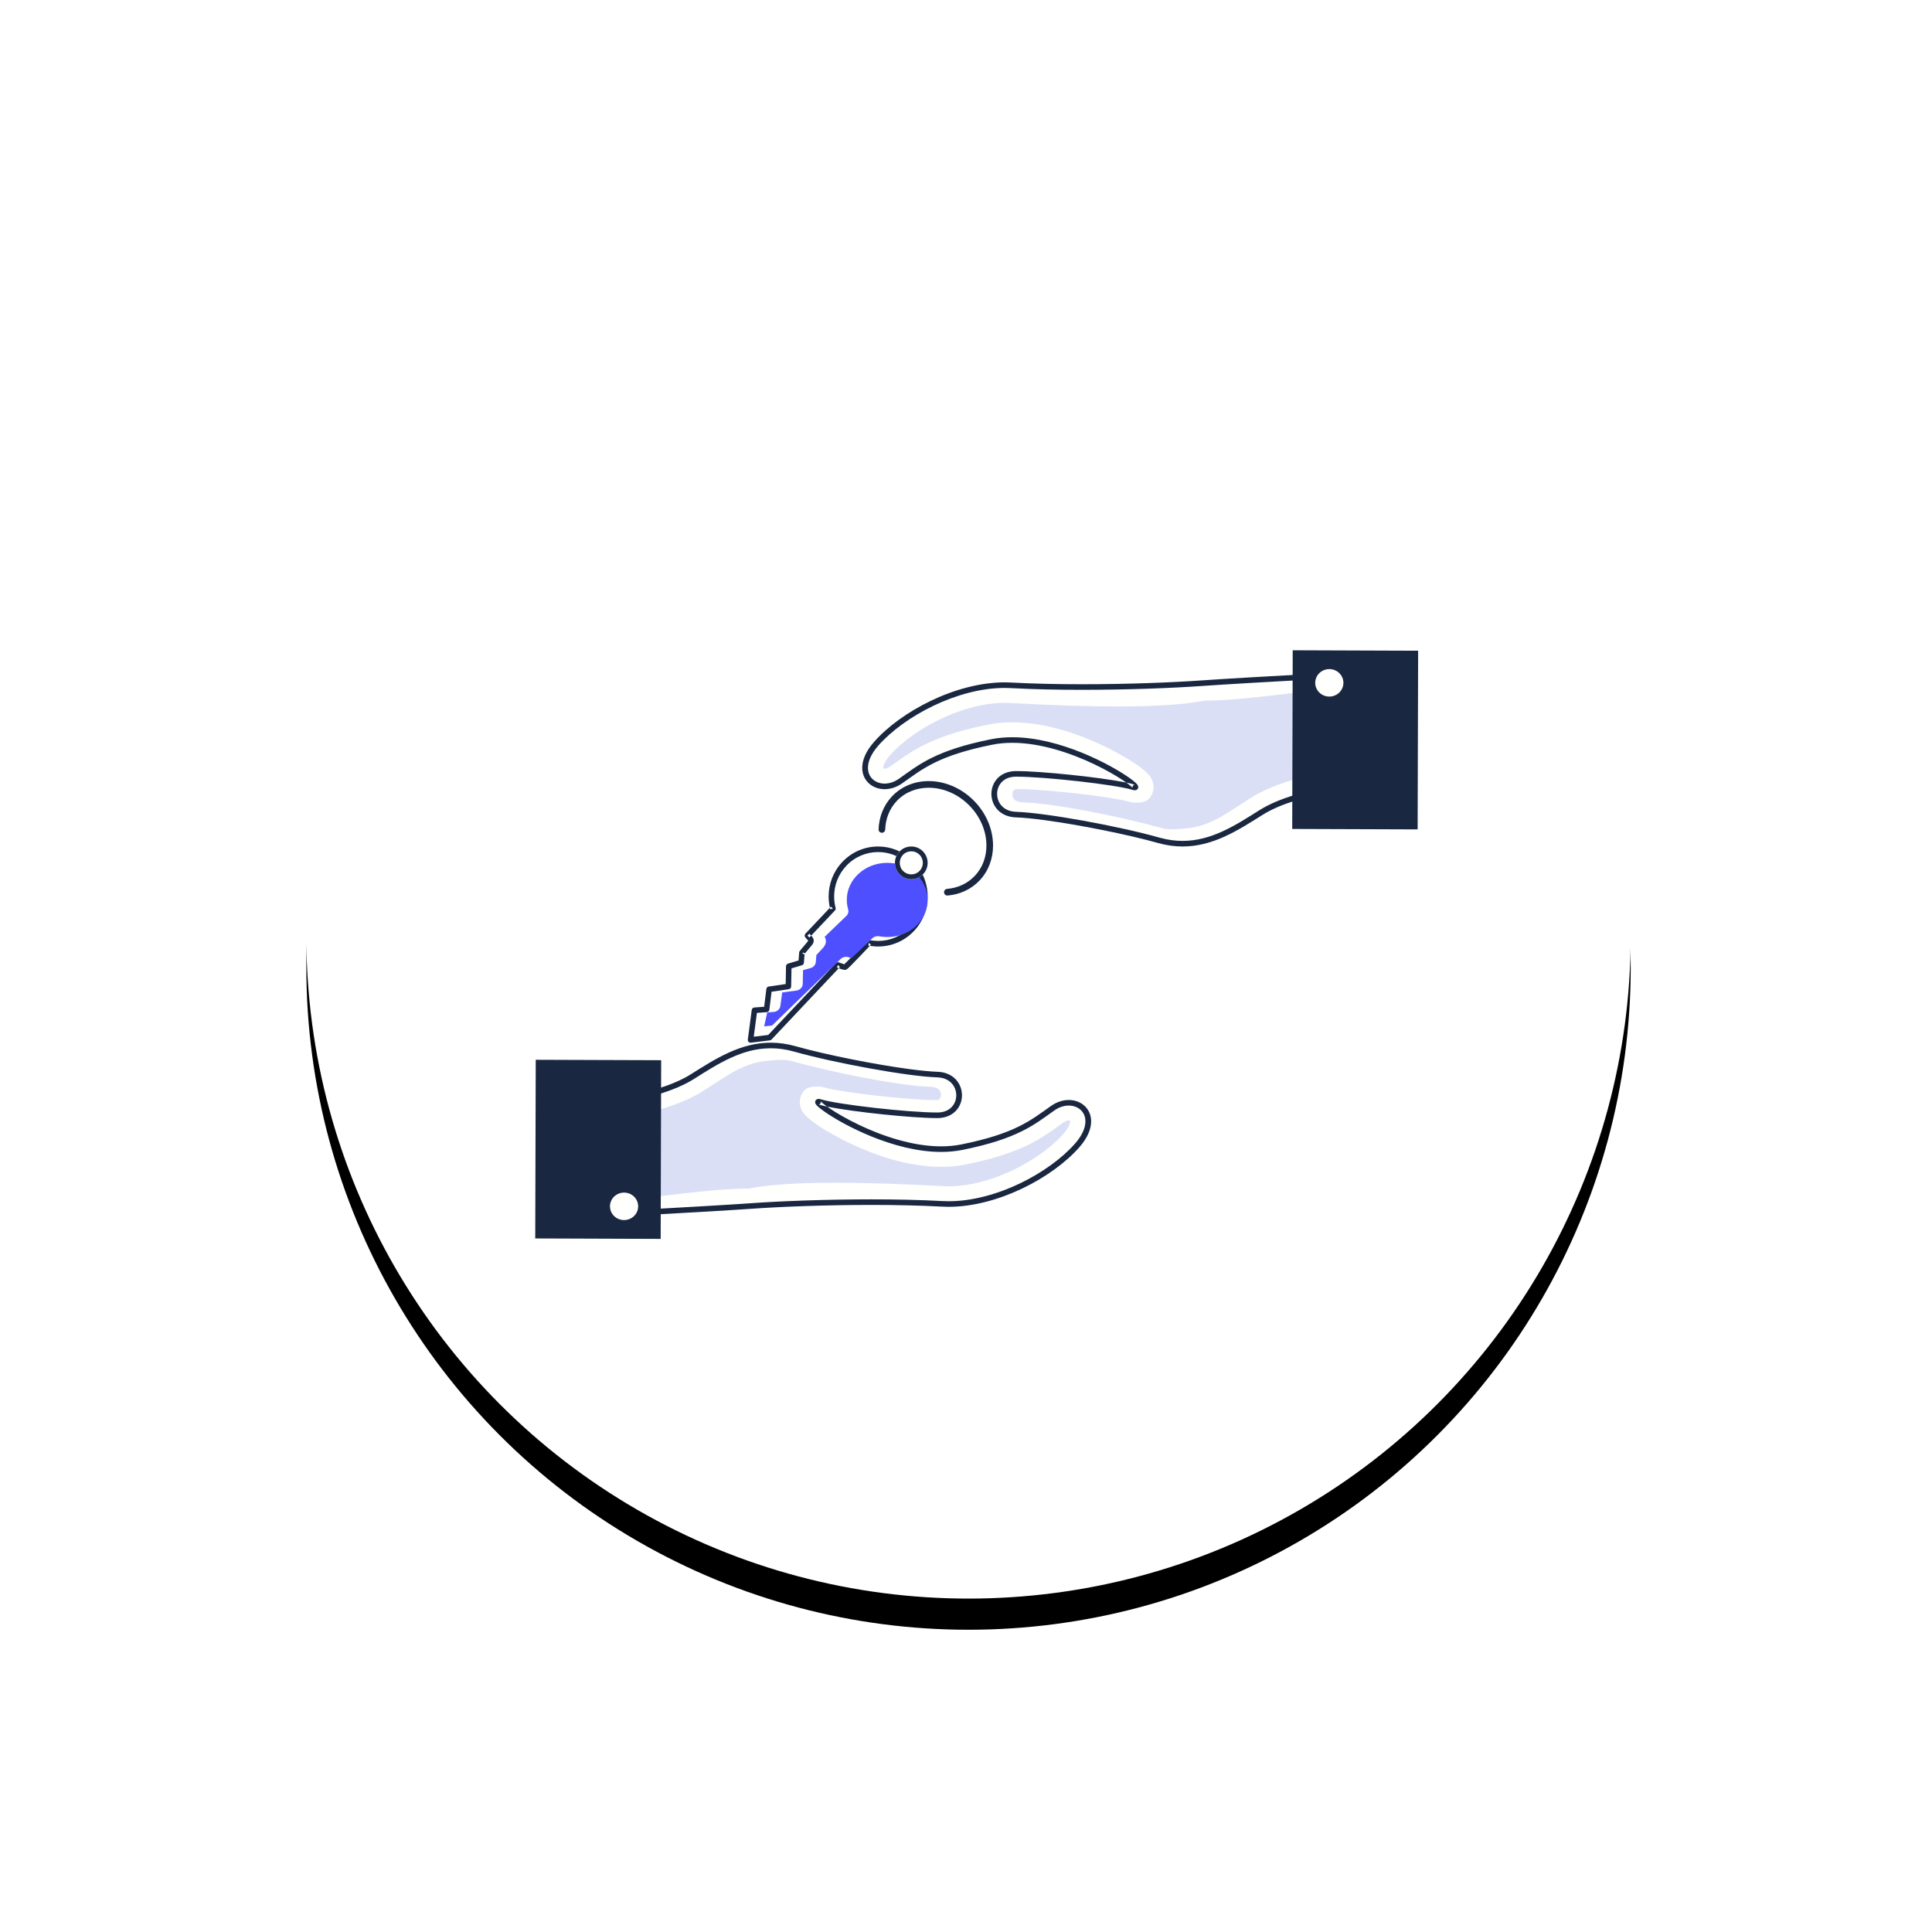 <?xml version="1.0" encoding="UTF-8"?>
<svg width="124px" height="124px" viewBox="0 0 124 124" version="1.1" xmlns="http://www.w3.org/2000/svg" xmlns:xlink="http://www.w3.org/1999/xlink">
    <title>60BB24CE-2BB6-4D55-B825-06B675800EDF</title>
    <defs>
        <circle id="path-1" cx="42.5" cy="42.5" r="42.5"></circle>
        <filter x="-36.5%" y="-34.1%" width="172.9%" height="172.9%" filterUnits="objectBoundingBox" id="filter-2">
            <feOffset dx="0" dy="2" in="SourceAlpha" result="shadowOffsetOuter1"></feOffset>
            <feGaussianBlur stdDeviation="10" in="shadowOffsetOuter1" result="shadowBlurOuter1"></feGaussianBlur>
            <feColorMatrix values="0 0 0 0 0.098   0 0 0 0 0.153   0 0 0 0 0.251  0 0 0 0.092 0" type="matrix" in="shadowBlurOuter1"></feColorMatrix>
        </filter>
    </defs>
    <g id="--dealer-website-2.0" stroke="none" stroke-width="1" fill="none" fill-rule="evenodd">
        <g id="Home" transform="translate(-871, -299)">
            <g id="Group-24" transform="translate(890.662, 220.601)">
                <g id="Group-22" transform="translate(42.5, 138.5) rotate(-360) translate(-42.5, -138.5) translate(0, 96)">
                    <g id="Oval">
                        <use fill="black" fill-opacity="1" filter="url(#filter-2)" xlink:href="#path-1"></use>
                        <use fill="#FFFFFF" fill-rule="evenodd" xlink:href="#path-1"></use>
                    </g>
                    <g id="Group-32" transform="translate(14.691, 24.136)">
                        <g id="Group-31" transform="translate(0, 25.185)">
                            <path d="M2.993,4.035 C2.993,4.035 7.685,3.692 10.086,2.178 C12.068,0.928 14.03,-0.341 16.654,0.398 C19.277,1.136 23.941,1.989 25.806,2.046 C27.672,2.103 27.672,4.66 25.806,4.66 C23.941,4.66 19.394,4.149 18.286,3.808 C17.179,3.467 22.957,7.597 27.381,6.706 C30.908,5.996 31.92,5.116 33.21,4.205 C34.687,3.164 36.533,4.603 34.784,6.593 C33.035,8.582 29.337,10.518 26.127,10.344 C21.93,10.117 16.663,10.284 13.933,10.476 C10.708,10.704 2.974,11.102 2.974,11.102 L2.993,4.035" id="Fill-1" fill="#FFFFFE"></path>
                            <path d="M2.993,4.035 L3.007,4.213 C3.011,4.213 4.19,4.127 5.674,3.85 C6.416,3.712 7.234,3.526 8.021,3.278 C8.809,3.029 9.565,2.72 10.186,2.329 C10.974,1.831 11.752,1.336 12.56,0.968 C13.368,0.6 14.204,0.358 15.116,0.358 C15.588,0.358 16.08,0.422 16.603,0.569 C17.924,0.942 19.749,1.34 21.481,1.653 C22.347,1.81 23.189,1.945 23.933,2.045 C24.678,2.145 25.323,2.21 25.801,2.225 C26.224,2.239 26.52,2.388 26.72,2.599 C26.92,2.811 27.022,3.093 27.022,3.374 C27.022,3.656 26.92,3.933 26.722,4.137 C26.524,4.34 26.23,4.48 25.806,4.481 C24.889,4.482 23.286,4.354 21.783,4.184 C21.031,4.099 20.303,4.003 19.695,3.908 C19.391,3.86 19.118,3.813 18.888,3.767 C18.657,3.721 18.469,3.676 18.341,3.637 C18.287,3.621 18.243,3.61 18.186,3.609 C18.169,3.609 18.152,3.61 18.13,3.614 C18.099,3.621 18.056,3.636 18.018,3.675 C18,3.695 17.985,3.719 17.976,3.743 C17.967,3.767 17.964,3.791 17.964,3.812 C17.966,3.873 17.985,3.906 18,3.934 C18.032,3.987 18.07,4.027 18.12,4.076 C18.213,4.164 18.348,4.271 18.524,4.397 C19.137,4.833 20.252,5.482 21.598,6.027 C22.943,6.571 24.518,7.011 26.052,7.011 C26.513,7.011 26.971,6.971 27.418,6.882 C29.192,6.524 30.344,6.122 31.217,5.69 C32.09,5.259 32.678,4.802 33.318,4.35 C33.63,4.13 33.952,4.036 34.242,4.036 C34.545,4.036 34.811,4.138 35.002,4.312 C35.192,4.487 35.311,4.733 35.312,5.05 C35.312,5.431 35.131,5.923 34.645,6.476 C33.829,7.405 32.561,8.335 31.117,9.028 C29.672,9.721 28.052,10.176 26.535,10.176 C26.401,10.176 26.269,10.172 26.137,10.165 C24.694,10.087 23.125,10.055 21.578,10.055 C18.611,10.055 15.719,10.171 13.92,10.298 C12.31,10.411 9.57,10.568 7.234,10.696 C6.065,10.759 4.998,10.816 4.222,10.857 C3.835,10.878 3.52,10.894 3.303,10.905 C3.085,10.917 2.964,10.923 2.964,10.923 L2.974,11.102 L3.157,11.102 L3.177,4.036 L2.993,4.035 L3.007,4.213 L2.993,4.035 L2.809,4.035 L2.79,11.101 C2.79,11.15 2.811,11.197 2.847,11.231 C2.884,11.265 2.933,11.283 2.983,11.28 C2.984,11.28 10.717,10.882 13.947,10.655 C15.734,10.529 18.621,10.413 21.578,10.413 C23.12,10.413 24.682,10.445 26.117,10.522 C26.255,10.53 26.395,10.534 26.535,10.534 C28.127,10.533 29.794,10.06 31.279,9.349 C32.763,8.636 34.064,7.686 34.923,6.709 C35.449,6.111 35.678,5.543 35.679,5.05 C35.68,4.643 35.517,4.292 35.253,4.052 C34.989,3.81 34.629,3.678 34.242,3.678 C33.87,3.678 33.472,3.8 33.103,4.061 C32.453,4.519 31.889,4.957 31.051,5.371 C30.214,5.785 29.096,6.178 27.343,6.531 C26.925,6.615 26.492,6.653 26.052,6.653 C24.213,6.655 22.256,5.981 20.767,5.268 C20.023,4.912 19.394,4.547 18.956,4.256 C18.737,4.111 18.565,3.983 18.453,3.888 C18.397,3.841 18.356,3.801 18.335,3.776 L18.323,3.762 L18.319,3.757 L18.319,3.756 L18.219,3.812 L18.331,3.812 C18.33,3.768 18.319,3.758 18.319,3.756 L18.219,3.812 L18.331,3.812 L18.171,3.812 L18.313,3.883 C18.327,3.857 18.331,3.831 18.331,3.812 L18.171,3.812 L18.313,3.883 L18.168,3.81 L18.272,3.933 C18.288,3.92 18.303,3.903 18.313,3.883 L18.168,3.81 L18.272,3.933 L18.175,3.819 L18.213,3.963 C18.227,3.959 18.249,3.952 18.272,3.933 L18.175,3.819 L18.213,3.963 L18.186,3.861 L18.186,3.966 C18.19,3.966 18.198,3.966 18.213,3.963 L18.186,3.861 L18.186,3.966 L18.186,3.922 L18.183,3.966 L18.186,3.966 L18.186,3.922 L18.183,3.966 C18.186,3.967 18.204,3.97 18.231,3.978 C18.38,4.024 18.576,4.07 18.814,4.118 C19.644,4.283 20.977,4.462 22.311,4.601 C23.646,4.741 24.977,4.839 25.806,4.839 C26.316,4.84 26.721,4.66 26.989,4.383 C27.258,4.105 27.389,3.739 27.389,3.374 C27.389,3.01 27.258,2.641 26.991,2.357 C26.725,2.073 26.321,1.881 25.812,1.867 C25.357,1.853 24.72,1.79 23.983,1.691 C21.772,1.394 18.659,0.776 16.705,0.226 C16.15,0.069 15.622,-0 15.116,0 C14.136,-0 13.244,0.261 12.404,0.644 C11.564,1.027 10.773,1.532 9.986,2.028 C9.406,2.394 8.676,2.695 7.908,2.937 C6.757,3.3 5.522,3.531 4.577,3.67 C4.104,3.739 3.704,3.786 3.422,3.815 C3.282,3.83 3.17,3.84 3.095,3.847 C3.057,3.85 3.028,3.853 3.008,3.854 C2.989,3.856 2.979,3.857 2.979,3.857 C2.884,3.864 2.81,3.941 2.809,4.035 L2.993,4.035" id="Fill-2" fill="#192740"></path>
                            <path d="M16.401,1.165 C18.919,1.874 23.297,2.769 25.37,2.832 C26.049,2.86 26.042,3.243 26.04,3.378 C26.039,3.453 26.001,3.686 25.77,3.686 C23.887,3.686 19.519,3.168 18.601,2.886 C18.442,2.837 18.294,2.813 18.15,2.813 L18.15,2.813 C17.711,2.813 17.357,2.868 17.141,3.232 C16.925,3.597 16.928,4.039 17.15,4.414 C17.655,5.267 20.218,6.471 20.327,6.522 C21.74,7.182 23.881,7.969 26.052,7.969 C26.597,7.969 27.123,7.919 27.616,7.819 C31.115,7.115 32.378,6.211 33.599,5.336 C33.696,5.267 33.794,5.197 33.894,5.126 C34.058,5.011 34.182,4.994 34.243,4.994 C34.287,4.994 34.315,5.003 34.326,5.009 C34.345,5.071 34.324,5.37 33.899,5.853 C32.445,7.507 29.293,9.218 26.534,9.218 C26.419,9.218 26.304,9.215 26.192,9.209 C23.462,9.061 21.208,8.989 19.3,8.989 C16.803,8.989 14.972,9.111 13.702,9.362 C10.785,9.378 7.732,10.017 5.502,10.017 C4.981,10.017 4.521,10.011 4.143,10.003 L4.156,5.056 C5.77,4.853 8.821,4.33 10.719,3.133 L10.794,3.085 C12.237,2.175 13.271,1.341 14.779,1.174 C15.294,1.117 15.986,1.048 16.401,1.165" id="Fill-3" fill="#DADFF6"></path>
                            <polyline id="Fill-4" fill="#192740" points="8.05 12.593 0 12.564 0.032 1.097 8.082 1.125 8.05 12.593"></polyline>
                            <path d="M6.439,9.993 C6.728,10.39 6.632,10.94 6.225,11.222 C5.817,11.504 5.252,11.411 4.963,11.014 C4.674,10.617 4.77,10.066 5.177,9.784 C5.584,9.502 6.149,9.595 6.439,9.993" id="Fill-5" fill="#FFFFFE"></path>
                        </g>
                        <g id="Group-31-Copy" transform="translate(38.827, 6.296) scale(-1, -1) translate(-38.827, -6.296) translate(20.988, 0)">
                            <path d="M2.993,4.035 C2.993,4.035 7.685,3.692 10.086,2.178 C12.068,0.928 14.03,-0.341 16.654,0.398 C19.277,1.136 23.941,1.989 25.806,2.046 C27.672,2.103 27.672,4.66 25.806,4.66 C23.941,4.66 19.394,4.149 18.286,3.808 C17.179,3.467 22.957,7.597 27.381,6.706 C30.908,5.996 31.92,5.116 33.21,4.205 C34.687,3.164 36.533,4.603 34.784,6.593 C33.035,8.582 29.337,10.518 26.127,10.344 C21.93,10.117 16.663,10.284 13.933,10.476 C10.708,10.704 2.974,11.102 2.974,11.102 L2.993,4.035" id="Fill-1" fill="#FFFFFE"></path>
                            <path d="M2.993,4.035 L3.007,4.213 C3.011,4.213 4.19,4.127 5.674,3.85 C6.416,3.712 7.234,3.526 8.021,3.278 C8.809,3.029 9.565,2.72 10.186,2.329 C10.974,1.831 11.752,1.336 12.56,0.968 C13.368,0.6 14.204,0.358 15.116,0.358 C15.588,0.358 16.08,0.422 16.603,0.569 C17.924,0.942 19.749,1.34 21.481,1.653 C22.347,1.81 23.189,1.945 23.933,2.045 C24.678,2.145 25.323,2.21 25.801,2.225 C26.224,2.239 26.52,2.388 26.72,2.599 C26.92,2.811 27.022,3.093 27.022,3.374 C27.022,3.656 26.92,3.933 26.722,4.137 C26.524,4.34 26.23,4.48 25.806,4.481 C24.889,4.482 23.286,4.354 21.783,4.184 C21.031,4.099 20.303,4.003 19.695,3.908 C19.391,3.86 19.118,3.813 18.888,3.767 C18.657,3.721 18.469,3.676 18.341,3.637 C18.287,3.621 18.243,3.61 18.186,3.609 C18.169,3.609 18.152,3.61 18.13,3.614 C18.099,3.621 18.056,3.636 18.018,3.675 C18,3.695 17.985,3.719 17.976,3.743 C17.967,3.767 17.964,3.791 17.964,3.812 C17.966,3.873 17.985,3.906 18,3.934 C18.032,3.987 18.07,4.027 18.12,4.076 C18.213,4.164 18.348,4.271 18.524,4.397 C19.137,4.833 20.252,5.482 21.598,6.027 C22.943,6.571 24.518,7.011 26.052,7.011 C26.513,7.011 26.971,6.971 27.418,6.882 C29.192,6.524 30.344,6.122 31.217,5.69 C32.09,5.259 32.678,4.802 33.318,4.35 C33.63,4.13 33.952,4.036 34.242,4.036 C34.545,4.036 34.811,4.138 35.002,4.312 C35.192,4.487 35.311,4.733 35.312,5.05 C35.312,5.431 35.131,5.923 34.645,6.476 C33.829,7.405 32.561,8.335 31.117,9.028 C29.672,9.721 28.052,10.176 26.535,10.176 C26.401,10.176 26.269,10.172 26.137,10.165 C24.694,10.087 23.125,10.055 21.578,10.055 C18.611,10.055 15.719,10.171 13.92,10.298 C12.31,10.411 9.57,10.568 7.234,10.696 C6.065,10.759 4.998,10.816 4.222,10.857 C3.835,10.878 3.52,10.894 3.303,10.905 C3.085,10.917 2.964,10.923 2.964,10.923 L2.974,11.102 L3.157,11.102 L3.177,4.036 L2.993,4.035 L3.007,4.213 L2.993,4.035 L2.809,4.035 L2.79,11.101 C2.79,11.15 2.811,11.197 2.847,11.231 C2.884,11.265 2.933,11.283 2.983,11.28 C2.984,11.28 10.717,10.882 13.947,10.655 C15.734,10.529 18.621,10.413 21.578,10.413 C23.12,10.413 24.682,10.445 26.117,10.522 C26.255,10.53 26.395,10.534 26.535,10.534 C28.127,10.533 29.794,10.06 31.279,9.349 C32.763,8.636 34.064,7.686 34.923,6.709 C35.449,6.111 35.678,5.543 35.679,5.05 C35.68,4.643 35.517,4.292 35.253,4.052 C34.989,3.81 34.629,3.678 34.242,3.678 C33.87,3.678 33.472,3.8 33.103,4.061 C32.453,4.519 31.889,4.957 31.051,5.371 C30.214,5.785 29.096,6.178 27.343,6.531 C26.925,6.615 26.492,6.653 26.052,6.653 C24.213,6.655 22.256,5.981 20.767,5.268 C20.023,4.912 19.394,4.547 18.956,4.256 C18.737,4.111 18.565,3.983 18.453,3.888 C18.397,3.841 18.356,3.801 18.335,3.776 L18.323,3.762 L18.319,3.757 L18.319,3.756 L18.219,3.812 L18.331,3.812 C18.33,3.768 18.319,3.758 18.319,3.756 L18.219,3.812 L18.331,3.812 L18.171,3.812 L18.313,3.883 C18.327,3.857 18.331,3.831 18.331,3.812 L18.171,3.812 L18.313,3.883 L18.168,3.81 L18.272,3.933 C18.288,3.92 18.303,3.903 18.313,3.883 L18.168,3.81 L18.272,3.933 L18.175,3.819 L18.213,3.963 C18.227,3.959 18.249,3.952 18.272,3.933 L18.175,3.819 L18.213,3.963 L18.186,3.861 L18.186,3.966 C18.19,3.966 18.198,3.966 18.213,3.963 L18.186,3.861 L18.186,3.966 L18.186,3.922 L18.183,3.966 L18.186,3.966 L18.186,3.922 L18.183,3.966 C18.186,3.967 18.204,3.97 18.231,3.978 C18.38,4.024 18.576,4.07 18.814,4.118 C19.644,4.283 20.977,4.462 22.311,4.601 C23.646,4.741 24.977,4.839 25.806,4.839 C26.316,4.84 26.721,4.66 26.989,4.383 C27.258,4.105 27.389,3.739 27.389,3.374 C27.389,3.01 27.258,2.641 26.991,2.357 C26.725,2.073 26.321,1.881 25.812,1.867 C25.357,1.853 24.72,1.79 23.983,1.691 C21.772,1.394 18.659,0.776 16.705,0.226 C16.15,0.069 15.622,-0 15.116,0 C14.136,-0 13.244,0.261 12.404,0.644 C11.564,1.027 10.773,1.532 9.986,2.028 C9.406,2.394 8.676,2.695 7.908,2.937 C6.757,3.3 5.522,3.531 4.577,3.67 C4.104,3.739 3.704,3.786 3.422,3.815 C3.282,3.83 3.17,3.84 3.095,3.847 C3.057,3.85 3.028,3.853 3.008,3.854 C2.989,3.856 2.979,3.857 2.979,3.857 C2.884,3.864 2.81,3.941 2.809,4.035 L2.993,4.035" id="Fill-2" fill="#192740"></path>
                            <path d="M16.401,1.165 C18.919,1.874 23.297,2.769 25.37,2.832 C26.049,2.86 26.042,3.243 26.04,3.378 C26.039,3.453 26.001,3.686 25.77,3.686 C23.887,3.686 19.519,3.168 18.601,2.886 C18.442,2.837 18.294,2.813 18.15,2.813 L18.15,2.813 C17.711,2.813 17.357,2.868 17.141,3.232 C16.925,3.597 16.928,4.039 17.15,4.414 C17.655,5.267 20.218,6.471 20.327,6.522 C21.74,7.182 23.881,7.969 26.052,7.969 C26.597,7.969 27.123,7.919 27.616,7.819 C31.115,7.115 32.378,6.211 33.599,5.336 C33.696,5.267 33.794,5.197 33.894,5.126 C34.058,5.011 34.182,4.994 34.243,4.994 C34.287,4.994 34.315,5.003 34.326,5.009 C34.345,5.071 34.324,5.37 33.899,5.853 C32.445,7.507 29.293,9.218 26.534,9.218 C26.419,9.218 26.304,9.215 26.192,9.209 C23.462,9.061 21.208,8.989 19.3,8.989 C16.803,8.989 14.972,9.111 13.702,9.362 C10.785,9.378 7.732,10.017 5.502,10.017 C4.981,10.017 4.521,10.011 4.143,10.003 L4.156,5.056 C5.77,4.853 8.821,4.33 10.719,3.133 L10.794,3.085 C12.237,2.175 13.271,1.341 14.779,1.174 C15.294,1.117 15.986,1.048 16.401,1.165" id="Fill-3" fill="#DADFF6"></path>
                            <polyline id="Fill-4" fill="#192740" points="8.05 12.593 0 12.564 0.032 1.097 8.082 1.125 8.05 12.593"></polyline>
                            <path d="M6.439,9.993 C6.728,10.39 6.632,10.94 6.225,11.222 C5.817,11.504 5.252,11.411 4.963,11.014 C4.674,10.617 4.77,10.066 5.177,9.784 C5.584,9.502 6.149,9.595 6.439,9.993" id="Fill-5" fill="#FFFFFE"></path>
                        </g>
                        <path d="M20.333,13.561 C19.634,14.375 19.41,15.498 19.65,16.51 L18.114,18.296 C18.306,18.518 18.409,18.607 18.251,18.814 C18.092,19.02 17.784,19.423 17.784,19.423 L17.738,20.076 L16.992,20.323 L16.969,21.655 L15.808,21.841 L15.659,23.168 L14.928,23.228 L14.691,25.185 L15.835,25.032 L19.954,20.237 C19.954,20.237 20.293,20.388 20.379,20.375 C20.442,20.365 21.335,19.329 21.812,18.77 C22.729,18.975 23.717,18.67 24.409,17.864 C25.481,16.616 25.437,14.641 24.312,13.453 C23.186,12.265 21.405,12.313 20.333,13.561" id="Fill-6" fill="#FFFFFE"></path>
                        <path d="M19.835,13.712 L19.707,13.589 C19.121,14.21 18.83,15.007 18.831,15.801 C18.831,16.078 18.866,16.354 18.936,16.623 L19.107,16.577 L18.979,16.454 L17.341,18.189 C17.276,18.258 17.276,18.367 17.341,18.436 C17.41,18.508 17.465,18.565 17.494,18.603 C17.509,18.621 17.517,18.635 17.519,18.641 L17.521,18.644 L17.537,18.641 L17.52,18.641 L17.521,18.644 L17.537,18.641 L17.52,18.641 L17.531,18.641 L17.521,18.638 L17.52,18.641 L17.531,18.641 L17.521,18.638 C17.521,18.639 17.513,18.661 17.48,18.7 L17.48,18.7 C17.31,18.901 16.982,19.292 16.982,19.292 C16.958,19.321 16.943,19.357 16.94,19.394 L16.9,19.907 L16.222,20.111 C16.148,20.133 16.097,20.201 16.095,20.279 L16.074,21.422 L14.985,21.581 C14.906,21.592 14.844,21.656 14.834,21.735 L14.693,22.879 L14.059,22.927 C13.975,22.933 13.908,22.997 13.896,23.081 L13.644,24.983 C13.636,25.038 13.654,25.093 13.693,25.132 C13.731,25.172 13.785,25.19 13.84,25.184 L15.06,25.035 C15.1,25.03 15.138,25.011 15.167,24.981 L19.558,20.322 L19.43,20.199 L19.364,20.365 C19.366,20.365 19.451,20.4 19.553,20.435 C19.603,20.453 19.658,20.471 19.711,20.485 C19.737,20.492 19.763,20.498 19.789,20.503 C19.815,20.508 19.84,20.512 19.871,20.512 C19.882,20.512 19.894,20.511 19.907,20.51 L19.908,20.509 C19.932,20.506 19.945,20.5 19.956,20.496 C19.977,20.487 19.987,20.48 19.997,20.474 C20.016,20.461 20.03,20.449 20.047,20.434 C20.11,20.381 20.201,20.293 20.316,20.177 C20.658,19.833 21.198,19.261 21.54,18.896 L21.412,18.773 L21.377,18.948 C21.585,18.99 21.797,19.012 22.008,19.012 C22.847,19.012 23.685,18.678 24.309,18.016 C24.894,17.395 25.185,16.597 25.185,15.803 C25.185,14.956 24.854,14.108 24.199,13.478 C23.584,12.887 22.795,12.592 22.008,12.593 C21.17,12.592 20.331,12.927 19.707,13.589 L19.835,13.712 L19.963,13.835 C20.518,13.246 21.262,12.95 22.008,12.95 C22.708,12.95 23.408,13.21 23.955,13.736 C24.538,14.297 24.832,15.049 24.832,15.803 C24.832,16.51 24.574,17.217 24.053,17.77 C23.498,18.359 22.754,18.654 22.008,18.655 C21.82,18.655 21.632,18.636 21.447,18.598 C21.387,18.586 21.325,18.606 21.284,18.65 C21.029,18.922 20.664,19.309 20.356,19.629 C20.201,19.788 20.061,19.931 19.957,20.033 C19.905,20.084 19.861,20.125 19.832,20.151 C19.817,20.164 19.806,20.173 19.802,20.176 L19.801,20.177 L19.851,20.252 L19.81,20.171 L19.801,20.177 L19.851,20.252 L19.81,20.171 L19.881,20.313 L19.86,20.156 C19.828,20.161 19.818,20.168 19.81,20.171 L19.881,20.313 L19.86,20.156 L19.861,20.156 L19.871,20.234 L19.871,20.155 L19.861,20.156 L19.871,20.234 L19.871,20.155 L19.871,20.182 L19.872,20.155 L19.871,20.155 L19.871,20.182 L19.872,20.155 L19.866,20.154 C19.85,20.152 19.813,20.144 19.773,20.132 C19.713,20.114 19.642,20.089 19.588,20.069 C19.561,20.058 19.537,20.049 19.521,20.043 L19.502,20.036 L19.496,20.033 C19.429,20.006 19.352,20.023 19.302,20.076 L14.954,24.688 L14.024,24.802 L14.228,23.272 L14.864,23.225 C14.948,23.218 15.016,23.153 15.026,23.069 L15.168,21.915 L16.273,21.753 C16.359,21.741 16.423,21.667 16.425,21.58 L16.446,20.416 L17.118,20.214 C17.187,20.193 17.237,20.13 17.243,20.057 L17.292,19.422 L17.116,19.408 L17.251,19.523 C17.251,19.523 17.333,19.425 17.436,19.303 C17.54,19.18 17.664,19.032 17.749,18.932 L17.749,18.932 C17.784,18.889 17.814,18.846 17.837,18.798 C17.86,18.751 17.874,18.696 17.874,18.641 C17.874,18.587 17.861,18.536 17.841,18.494 C17.812,18.429 17.773,18.381 17.732,18.334 C17.691,18.287 17.645,18.241 17.596,18.189 L17.469,18.312 L17.596,18.436 L19.235,16.7 C19.277,16.656 19.293,16.592 19.277,16.532 C19.215,16.293 19.184,16.047 19.184,15.801 C19.184,15.094 19.442,14.388 19.963,13.835 L19.835,13.712" id="Fill-7" fill="#192740"></path>
                        <path d="M20.713,14.38 C21.7,13.429 23.345,13.392 24.381,14.298 C25.417,15.203 25.457,16.714 24.471,17.665 C23.853,18.261 22.958,18.519 22.077,18.356 C21.914,18.326 21.746,18.375 21.632,18.485 L21.631,18.486 C21.55,18.564 21.459,18.652 21.362,18.746 C20.742,19.343 20.435,19.627 20.285,19.761 C20.234,19.745 20.178,19.726 20.128,19.708 C19.945,19.641 19.736,19.682 19.6,19.814 L15.202,24.082 L14.691,24.136 L14.89,23.242 L15.289,23.215 C15.412,23.206 15.523,23.156 15.603,23.078 C15.673,23.011 15.72,22.924 15.733,22.827 L15.85,21.961 L16.756,21.841 C16.866,21.827 16.964,21.778 17.036,21.708 C17.117,21.63 17.167,21.526 17.169,21.411 L17.187,20.529 L17.664,20.398 C17.746,20.376 17.819,20.334 17.876,20.279 C17.95,20.207 17.998,20.112 18.007,20.008 L18.045,19.559 C18.159,19.437 18.341,19.24 18.454,19.118 C18.72,18.831 18.684,18.58 18.576,18.389 L19.967,17.05 L19.967,17.05 C20.082,16.939 20.127,16.78 20.084,16.632 C19.853,15.825 20.088,14.983 20.713,14.38" id="Fill-8" fill="#4E50FF"></path>
                        <path d="M24.896,14.366 C24.496,14.785 23.832,14.802 23.412,14.402 C22.992,14.002 22.976,13.338 23.376,12.918 C23.775,12.499 24.44,12.482 24.859,12.882 C25.279,13.282 25.295,13.946 24.896,14.366" id="Fill-9" fill="#FFFFFE"></path>
                        <path d="M24.784,14.259 L24.672,14.153 C24.526,14.306 24.332,14.383 24.136,14.383 C23.952,14.383 23.769,14.315 23.625,14.179 L23.625,14.179 C23.472,14.033 23.395,13.838 23.395,13.642 C23.395,13.458 23.462,13.275 23.599,13.131 L23.599,13.131 C23.745,12.978 23.94,12.901 24.136,12.901 C24.32,12.901 24.503,12.969 24.647,13.106 C24.8,13.251 24.877,13.446 24.877,13.642 C24.877,13.826 24.809,14.009 24.672,14.153 L24.896,14.366 C25.089,14.163 25.185,13.902 25.185,13.642 C25.185,13.365 25.076,13.088 24.86,12.882 L24.859,12.882 C24.657,12.689 24.395,12.592 24.136,12.593 C23.859,12.592 23.582,12.702 23.376,12.918 C23.183,13.121 23.086,13.382 23.086,13.642 C23.086,13.919 23.196,14.196 23.412,14.402 L23.412,14.402 C23.615,14.595 23.876,14.692 24.136,14.691 C24.412,14.692 24.69,14.582 24.896,14.366 L24.784,14.259" id="Fill-10" fill="#192740"></path>
                        <path d="M22.461,11.506 C22.485,10.819 22.73,10.173 23.204,9.671 C23.74,9.105 24.473,8.823 25.253,8.822 C26.123,8.822 27.045,9.177 27.78,9.882 C28.56,10.63 28.959,11.609 28.958,12.531 C28.958,13.259 28.713,13.948 28.213,14.477 C27.739,14.978 27.111,15.256 26.431,15.314 C26.314,15.324 26.228,15.428 26.238,15.545 C26.248,15.663 26.35,15.75 26.467,15.74 C27.238,15.675 27.97,15.354 28.521,14.771 C29.101,14.157 29.383,13.355 29.383,12.531 C29.382,11.485 28.934,10.399 28.073,9.573 C27.26,8.794 26.236,8.395 25.253,8.395 C24.373,8.394 23.519,8.718 22.897,9.377 C22.346,9.959 22.064,10.712 22.037,11.491 C22.033,11.609 22.125,11.708 22.242,11.712 C22.359,11.716 22.457,11.624 22.461,11.506 L22.461,11.506" id="Fill-11" fill="#192740"></path>
                    </g>
                </g>
            </g>
        </g>
    </g>
</svg>